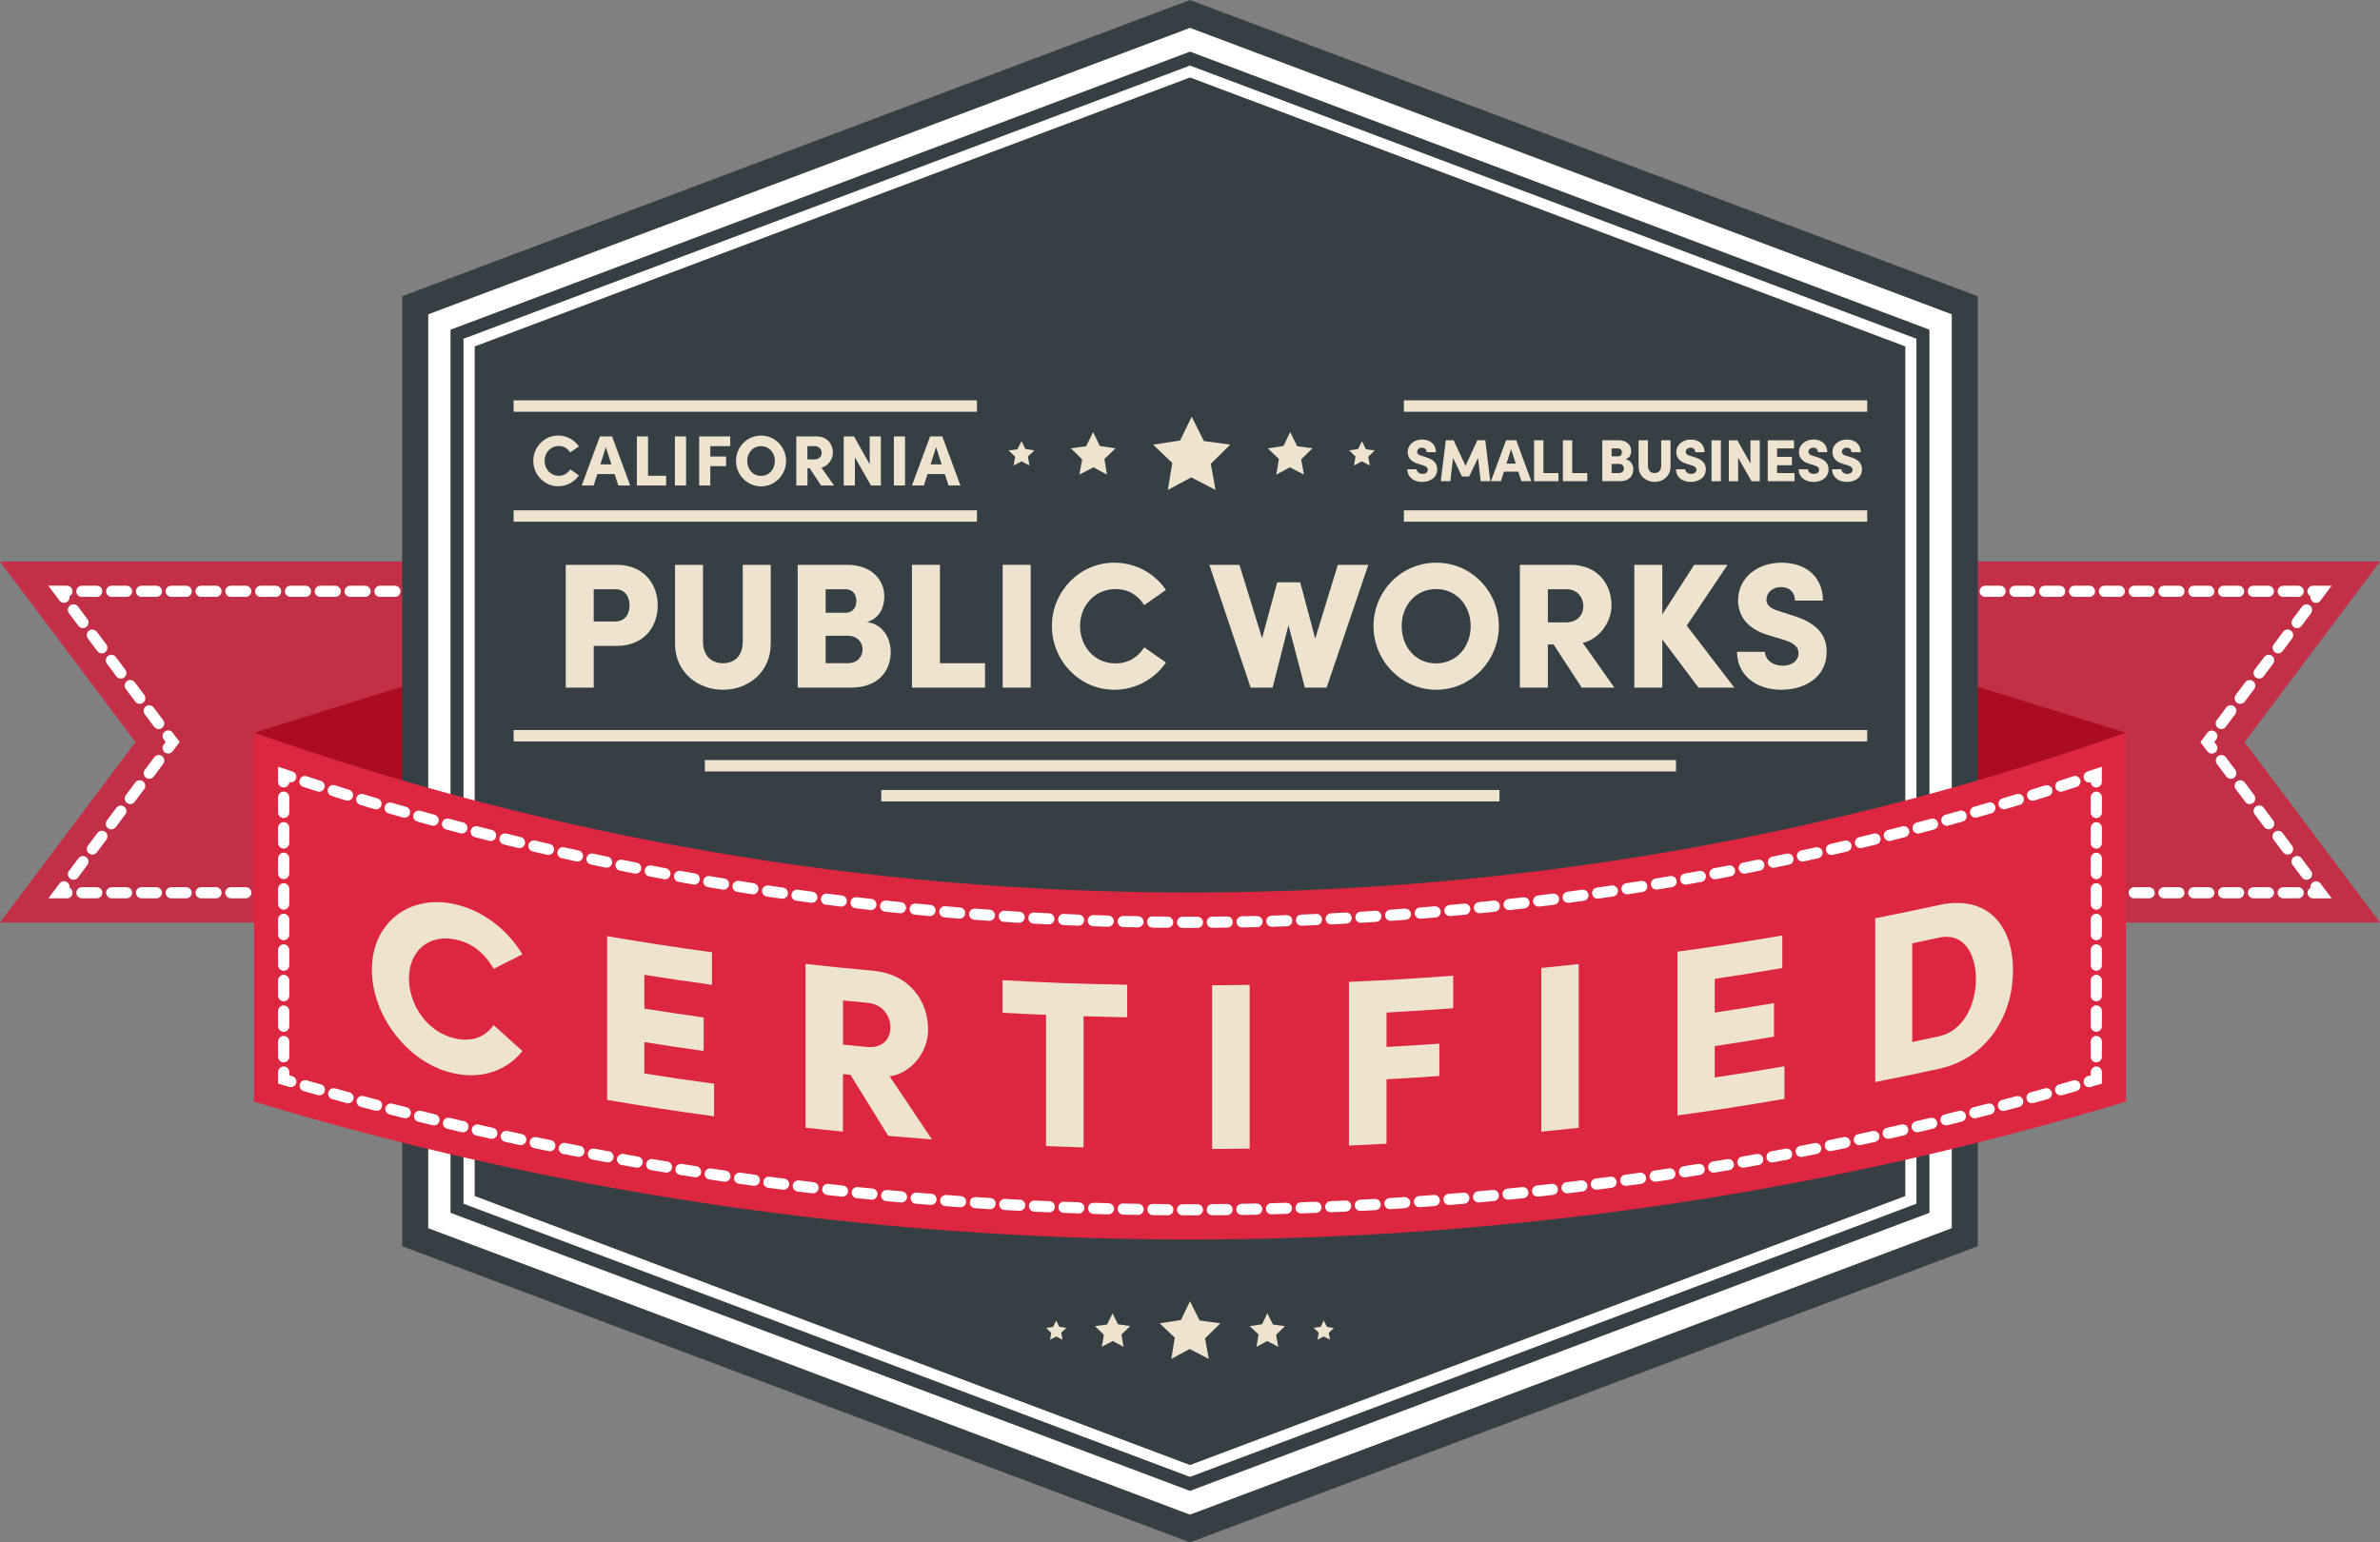 <?xml version="1.0" encoding="UTF-8"?>
<svg xmlns="http://www.w3.org/2000/svg" viewBox="0 0 400.5 259.59">
  <rect x="0" y="0" width="400.5" height="259.59" fill="#808080" stroke="none"/>
  <defs>
    <style>
      .uuid-4ae195dd-2433-4922-8d46-2341cbe2a520, .uuid-e780d0a4-f057-47cb-afa1-fe67a004dc6f {
        fill: #ede3ce;
      }

      .uuid-836393fe-9fc5-4556-a4b1-69250a4b2bb2 {
        fill: #363f43;
      }

      .uuid-836393fe-9fc5-4556-a4b1-69250a4b2bb2, .uuid-e780d0a4-f057-47cb-afa1-fe67a004dc6f, .uuid-b4f28132-d84b-4d94-a84f-e473079e3ac5, .uuid-e6317581-0980-4b2b-8eab-b142f4c4ec72, .uuid-bc2d26af-b9f4-4431-9756-5ffab15ab921 {
        fill-rule: evenodd;
      }

      .uuid-8d338ac3-96d8-44f3-8c25-ce64aa0549fb {
        fill: #fff;
      }

      .uuid-65e6cbf5-578f-4e7d-a862-0a643a362cbc {
        fill: none;
      }

      .uuid-b4f28132-d84b-4d94-a84f-e473079e3ac5 {
        fill: #ac0c22;
      }

      .uuid-e6317581-0980-4b2b-8eab-b142f4c4ec72 {
        fill: #dd2740;
      }

      .uuid-bc2d26af-b9f4-4431-9756-5ffab15ab921 {
        fill: #c22f47;
      }
    </style>
  </defs>
  <g id="uuid-afa31504-7bc8-4082-9efe-cf02e1a11967" data-name="Layer 7">
    <g>
      <path class="uuid-bc2d26af-b9f4-4431-9756-5ffab15ab921" d="M0,94.51h135.41v60.75H0l22.8-30.37L0,94.51h0ZM400.5,94.51h-135.4v60.75h135.4l-22.79-30.37,22.79-30.38Z"/>
      <path class="uuid-8d338ac3-96d8-44f3-8c25-ce64aa0549fb" d="M81.5,149.32h-2.51c-.52,0-.94.42-.94.93s.42.94.94.94h2.51c.52,0,.94-.42.94-.94s-.42-.93-.94-.93h0ZM76.48,98.58h-2.51c-.52,0-.94.43-.94.94s.42.94.94.94h2.51c.52,0,.94-.42.94-.94s-.42-.94-.94-.94h0ZM71.46,98.58h-2.51c-.52,0-.94.43-.94.94s.42.94.94.94h2.51c.52,0,.94-.42.94-.94s-.42-.94-.94-.94h0ZM76.48,149.32h-2.51c-.52,0-.94.42-.94.93s.42.94.94.94h2.51c.52,0,.94-.42.94-.94s-.42-.93-.94-.93h0ZM86.51,98.58h-2.51c-.52,0-.94.43-.94.94s.42.94.94.94h2.51c.52,0,.94-.42.94-.94s-.42-.94-.94-.94h0ZM81.5,98.58h-2.51c-.52,0-.94.43-.94.94s.42.94.94.94h2.51c.52,0,.94-.42.94-.94s-.42-.94-.94-.94h0ZM86.51,149.32h-2.51c-.52,0-.94.42-.94.93s.42.94.94.94h2.51c.52,0,.94-.42.94-.94s-.42-.93-.94-.93h0ZM66.45,149.32h-2.51c-.51,0-.93.42-.93.93s.42.94.93.94h2.51c.52,0,.94-.42.94-.94s-.42-.93-.94-.93h0ZM61.43,149.32h-2.51c-.52,0-.94.42-.94.93s.42.94.94.94h2.51c.52,0,.94-.42.94-.94s-.42-.93-.94-.93h0ZM56.41,98.58h-2.51c-.51,0-.94.43-.94.94s.43.94.94.94h2.51c.52,0,.94-.42.94-.94s-.42-.94-.94-.94h0ZM61.43,98.58h-2.51c-.52,0-.94.43-.94.94s.42.94.94.94h2.51c.52,0,.94-.42.94-.94s-.42-.94-.94-.94h0ZM71.46,149.32h-2.51c-.52,0-.93.42-.93.93s.42.94.93.94h2.51c.52,0,.94-.42.94-.94s-.42-.93-.94-.93h0ZM91.53,149.32h-2.51c-.52,0-.94.42-.94.93s.42.94.94.94h2.51c.52,0,.94-.42.94-.94s-.42-.93-.94-.93h0ZM66.45,98.58h-2.51c-.51,0-.93.43-.93.94s.42.94.93.94h2.51c.52,0,.94-.42.94-.94s-.42-.94-.94-.94h0ZM96.54,149.32h-2.51c-.52,0-.94.42-.94.93s.42.94.94.94h2.51c.52,0,.94-.42.94-.94s-.42-.93-.94-.93h0ZM116.61,98.58h-2.51c-.52,0-.94.43-.94.94s.42.94.94.94h2.51c.52,0,.94-.42.94-.94s-.42-.94-.94-.94h0ZM130.4,148.07h0c-.52,0-.94.42-.94.94v.31h-.31c-.51,0-.94.42-.94.93s.42.94.94.94h2.19v-2.19c0-.52-.42-.94-.94-.94h0ZM116.61,149.32h-2.51c-.52,0-.94.42-.94.93s.42.94.94.94h2.51c.52,0,.94-.42.94-.94s-.42-.93-.94-.93h0ZM126.64,98.58h-2.51c-.52,0-.94.43-.94.94s.42.94.94.94h2.51c.52,0,.94-.42.94-.94s-.42-.94-.94-.94h0ZM111.59,149.32h-2.51c-.52,0-.94.42-.94.93s.43.94.94.94h2.51c.52,0,.94-.42.94-.94s-.42-.93-.94-.93h0ZM121.62,98.58h-2.51c-.51,0-.94.43-.94.94s.43.94.94.94h2.51c.52,0,.94-.42.94-.94s-.42-.94-.94-.94h0ZM91.53,98.58h-2.51c-.52,0-.94.43-.94.94s.42.94.94.94h2.51c.52,0,.94-.42.94-.94s-.42-.94-.94-.94h0ZM126.64,149.32h-2.51c-.52,0-.94.42-.94.93s.42.94.94.94h2.51c.52,0,.94-.42.94-.94s-.42-.93-.94-.93h0ZM96.54,98.58h-2.51c-.52,0-.94.43-.94.94s.42.94.94.94h2.51c.52,0,.94-.42.94-.94s-.42-.94-.94-.94h0ZM101.56,149.32h-2.5c-.52,0-.94.42-.94.93s.42.94.94.94h2.5c.52,0,.94-.42.94-.94s-.42-.93-.94-.93h0ZM56.41,149.32h-2.51c-.51,0-.94.42-.94.93s.43.94.94.94h2.51c.52,0,.94-.42.94-.94s-.42-.93-.94-.93h0ZM101.56,98.58h-2.5c-.52,0-.94.43-.94.94s.42.94.94.94h2.5c.52,0,.94-.42.94-.94s-.42-.94-.94-.94h0ZM106.58,149.32h-2.51c-.52,0-.94.42-.94.93s.42.94.94.94h2.51c.52,0,.94-.42.94-.94s-.42-.93-.94-.93h0ZM106.58,98.58h-2.51c-.52,0-.94.43-.94.94s.42.94.94.94h2.51c.52,0,.94-.42.94-.94s-.42-.94-.94-.94h0ZM121.62,149.32h-2.51c-.52,0-.94.42-.94.93s.42.94.94.94h2.51c.52,0,.94-.42.94-.94s-.42-.93-.94-.93h0ZM13.77,100.46h2.51c.52,0,.93-.42.93-.94s-.42-.94-.93-.94h-2.51c-.51,0-.93.43-.93.94s.42.94.93.94h0ZM21.08,112.7h0l-1.59-2.12c-.31-.42-.9-.5-1.31-.19-.42.31-.5.9-.19,1.31l1.59,2.13c.18.25.46.38.75.38.2,0,.4-.06.57-.19.41-.31.5-.9.18-1.32h0ZM16.29,149.32h-2.51c-.51,0-.93.42-.93.93s.42.94.93.94h2.51c.52,0,.93-.42.93-.94s-.42-.93-.93-.93h0ZM11.61,103.21h0l1.59,2.12c.19.25.47.38.76.38.19,0,.39-.06.56-.19.41-.31.5-.9.19-1.32l-1.59-2.12c-.31-.41-.9-.5-1.32-.19-.42.31-.5.9-.19,1.32h0ZM10.77,101.46h0c.2,0,.39-.06.56-.19.29-.22.42-.58.36-.92.31-.15.51-.47.51-.84,0-.51-.42-.94-.94-.94h-3.13l1.88,2.51c.18.24.46.38.75.38h0ZM14.71,145.57h0c.31-.41.22-1-.19-1.31-.41-.31-1-.23-1.32.19l-1.59,2.12c-.31.41-.23,1,.19,1.31.17.13.36.19.56.19.28,0,.57-.13.76-.38l1.59-2.12h0ZM11.69,149.42h0c.06-.34-.07-.7-.36-.92-.41-.31-1-.23-1.31.19l-1.88,2.5h3.13c.52,0,.94-.42.94-.94,0-.36-.21-.68-.51-.83h0ZM18.79,100.46h2.51c.52,0,.93-.42.93-.94s-.42-.94-.93-.94h-2.51c-.52,0-.93.43-.93.94s.42.94.93.94h0ZM21.36,114.64h0c-.41.31-.5.9-.19,1.32l1.6,2.13c.19.24.46.37.75.37.2,0,.39-.06.56-.19.42-.31.5-.89.19-1.32l-1.59-2.12c-.31-.42-.9-.5-1.32-.19h0ZM23.81,100.46h2.51c.52,0,.94-.42.94-.94s-.42-.94-.94-.94h-2.51c-.52,0-.94.43-.94.94s.42.94.94.94h0ZM24.55,118.89h0c-.42.31-.5.9-.19,1.32l1.59,2.12c.19.24.47.38.75.38.19,0,.39-.06.56-.19.41-.31.5-.9.19-1.32l-1.59-2.12c-.31-.41-.89-.5-1.31-.19h0ZM14.99,143.64h0c.17.12.37.19.56.19.29,0,.57-.13.75-.38l1.6-2.12c.31-.42.22-1-.19-1.32-.42-.31-1-.22-1.32.19l-1.59,2.12c-.31.41-.23,1,.19,1.32h0ZM18.74,139.58h0c.28,0,.57-.13.75-.38l1.59-2.12c.32-.41.23-1-.18-1.32-.41-.31-1-.22-1.32.19l-1.59,2.13c-.31.42-.23,1,.19,1.32.17.12.37.19.56.19h0ZM16.39,109.58h0c.18.25.46.38.75.38.2,0,.39-.06.56-.19.41-.31.5-.9.19-1.31l-1.6-2.13c-.31-.41-.9-.5-1.32-.19-.41.31-.5.9-.19,1.31l1.59,2.13h0ZM24.08,131.51h0c-.41-.31-1-.23-1.31.19l-1.6,2.12c-.31.42-.22,1,.19,1.32.17.12.37.19.56.19.28,0,.57-.13.75-.38l1.59-2.13c.31-.41.23-1-.19-1.31h0ZM36.35,149.32h-2.51c-.52,0-.94.42-.94.93s.42.94.94.94h2.51c.52,0,.94-.42.94-.94s-.42-.93-.94-.93h0ZM36.35,98.58h-2.51c-.52,0-.94.43-.94.94s.42.94.94.94h2.51c.52,0,.94-.42.94-.94s-.42-.94-.94-.94h0ZM41.36,98.58h-2.51c-.52,0-.94.43-.94.94s.42.94.94.94h2.51c.52,0,.94-.42.94-.94s-.42-.94-.94-.94h0ZM41.36,149.32h-2.51c-.52,0-.94.42-.94.93s.42.94.94.94h2.51c.52,0,.94-.42.94-.94s-.42-.93-.94-.93h0ZM46.38,149.32h-2.51c-.52,0-.94.42-.94.93s.42.94.94.94h2.51c.52,0,.94-.42.94-.94s-.42-.93-.94-.93h0ZM51.4,149.32h-2.51c-.52,0-.94.42-.94.93s.42.94.94.94h2.51c.52,0,.94-.42.94-.94s-.42-.93-.94-.93h0ZM46.38,98.58h-2.51c-.52,0-.94.43-.94.94s.42.94.94.94h2.51c.52,0,.94-.42.94-.94s-.42-.94-.94-.94h0ZM25.96,127.45h0l-1.59,2.12c-.31.41-.23,1,.19,1.32.17.12.37.19.56.19.28,0,.57-.13.75-.38l1.59-2.13c.31-.41.22-1-.19-1.31-.41-.31-1-.23-1.32.19h0ZM26.32,149.32h-2.51c-.52,0-.94.42-.94.93s.42.94.94.94h2.51c.52,0,.94-.42.94-.94s-.42-.93-.94-.93h0ZM31.33,98.58h-2.51c-.52,0-.94.43-.94.94s.42.94.94.94h2.51c.52,0,.94-.42.94-.94s-.42-.94-.94-.94h0ZM51.4,98.58h-2.51c-.52,0-.94.43-.94.94s.42.94.94.94h2.51c.52,0,.94-.42.94-.94s-.42-.94-.94-.94h0ZM21.3,149.32h-2.51c-.52,0-.93.42-.93.93s.42.94.93.94h2.51c.52,0,.93-.42.93-.94s-.42-.93-.93-.93h0ZM29.05,126.45h0l1.18-1.57-1.18-1.57c-.31-.41-.9-.5-1.32-.18-.41.32-.5.9-.18,1.31l.33.44-.33.44c-.32.41-.23,1,.18,1.31.17.13.37.19.56.19.29,0,.57-.13.75-.37h0ZM31.33,149.32h-2.51c-.52,0-.94.42-.94.93s.42.94.94.94h2.51c.52,0,.94-.42.94-.94s-.42-.93-.94-.93h0ZM111.59,98.58h-2.51c-.52,0-.94.43-.94.94s.43.94.94.94h2.51c.52,0,.94-.42.94-.94s-.42-.94-.94-.94h0ZM130.4,102.37h0c-.52,0-.94.42-.94.94v2.54c0,.52.42.94.94.94s.94-.42.94-.94v-2.54c0-.52-.42-.94-.94-.94h0ZM130.4,107.45h0c-.52,0-.94.42-.94.94v2.53c0,.52.42.94.94.94s.94-.42.94-.94v-2.53c0-.52-.42-.94-.94-.94h0ZM130.4,142.99h0c-.52,0-.94.42-.94.94v2.54c0,.52.42.94.94.94s.94-.42.94-.94v-2.54c0-.52-.42-.94-.94-.94h0ZM128.21,99.52h0c0,.52.42.94.94.94h.31v.32c0,.52.42.94.94.94s.94-.42.94-.94v-2.19h-2.19c-.51,0-.94.43-.94.94h0ZM130.4,112.53h0c-.52,0-.94.42-.94.94v2.54c0,.52.42.94.94.94s.94-.43.94-.94v-2.54c0-.52-.42-.94-.94-.94h0ZM130.4,137.91h0c-.52,0-.94.42-.94.94v2.54c0,.51.42.94.94.94s.94-.42.94-.94v-2.54c0-.52-.42-.94-.94-.94h0ZM130.4,132.84h0c-.52,0-.94.42-.94.94v2.53c0,.52.42.94.94.94s.94-.42.94-.94v-2.53c0-.52-.42-.94-.94-.94h0ZM130.4,117.61h0c-.52,0-.94.42-.94.94v2.54c0,.52.42.94.94.94s.94-.42.94-.94v-2.54c0-.52-.42-.94-.94-.94h0ZM130.4,127.76h0c-.52,0-.94.42-.94.94v2.54c0,.52.42.94.94.94s.94-.42.94-.94v-2.54c0-.52-.42-.94-.94-.94h0ZM130.4,122.68h0c-.52,0-.94.42-.94.93v2.54c0,.51.42.93.94.93s.94-.42.94-.93v-2.54c0-.52-.42-.93-.94-.93h0ZM386.73,149.32h-2.51c-.52,0-.94.42-.94.93s.42.94.94.94h2.51c.52,0,.94-.42.94-.94s-.43-.93-.94-.93h0ZM388.89,146.57h0l-1.59-2.12c-.31-.42-.9-.5-1.32-.19-.41.31-.5.9-.19,1.31l1.59,2.12c.18.25.46.38.75.38.2,0,.4-.06.57-.19.41-.31.5-.9.19-1.31h0ZM356.63,98.58h-2.5c-.52,0-.94.43-.94.94s.42.94.94.94h2.5c.52,0,.94-.42.94-.94s-.42-.94-.94-.94h0ZM381.72,149.32h-2.51c-.52,0-.94.42-.94.93s.42.94.94.94h2.51c.51,0,.94-.42.94-.94s-.42-.93-.94-.93h0ZM270.1,137.25h0c.52,0,.94-.42.94-.94v-2.53c0-.52-.42-.94-.94-.94s-.94.42-.94.94v2.53c0,.52.42.94.94.94h0ZM270.1,142.33h0c.52,0,.94-.42.94-.94v-2.54c0-.52-.42-.94-.94-.94s-.94.42-.94.94v2.54c0,.52.42.94.94.94h0ZM270.1,147.41h0c.52,0,.94-.42.94-.94v-2.54c0-.52-.42-.94-.94-.94s-.94.42-.94.94v2.54c0,.52.42.94.94.94h0ZM389.17,148.51h0c-.29.22-.42.58-.36.92-.31.15-.51.47-.51.83,0,.52.42.94.94.94h3.13l-1.88-2.5c-.31-.41-.9-.5-1.32-.19h0ZM372.95,125.33h0l-.33-.44.33-.44c.31-.42.23-1-.19-1.31-.41-.31-1-.22-1.31.18l-1.18,1.57,1.18,1.57c.18.25.46.37.75.37.2,0,.39-.06.56-.19.42-.31.5-.9.19-1.31h0ZM366.66,149.32h-2.51c-.51,0-.94.42-.94.93s.42.94.94.94h2.51c.52,0,.94-.42.94-.94s-.42-.93-.94-.93h0ZM361.65,98.58h-2.51c-.52,0-.93.43-.93.94s.42.94.93.94h2.51c.52,0,.94-.42.94-.94s-.42-.94-.94-.94h0ZM361.65,149.32h-2.51c-.52,0-.93.42-.93.93s.42.94.93.94h2.51c.52,0,.94-.42.94-.94s-.42-.93-.94-.93h0ZM366.66,98.58h-2.51c-.51,0-.94.43-.94.94s.42.94.94.94h2.51c.52,0,.94-.42.94-.94s-.42-.94-.94-.94h0ZM270.1,132.17h0c.52,0,.94-.42.94-.94v-2.54c0-.52-.42-.94-.94-.94s-.94.42-.94.94v2.54c0,.52.42.94.94.94h0ZM371.68,149.32h-2.51c-.52,0-.93.42-.93.93s.42.94.93.94h2.51c.52,0,.94-.42.94-.94s-.42-.93-.94-.93h0ZM375.39,131.08h0c.2,0,.4-.06.57-.19.41-.31.5-.9.19-1.32l-1.59-2.12c-.31-.41-.9-.5-1.31-.19-.42.31-.5.9-.19,1.31l1.59,2.13c.18.24.47.38.75.38h0ZM379.14,135.14h0c.42-.31.5-.9.19-1.32l-1.59-2.12c-.31-.42-.9-.5-1.32-.19-.42.31-.5.9-.19,1.31l1.6,2.13c.18.25.46.38.75.38.19,0,.39-.06.56-.19h0ZM379.2,100.46h2.51c.51,0,.94-.42.94-.94s-.42-.94-.94-.94h-2.51c-.51,0-.94.43-.94.94s.42.94.94.94h0ZM384.2,143.45h0c.19.25.46.38.75.38.2,0,.39-.06.56-.19.41-.31.5-.9.19-1.32l-1.59-2.12c-.31-.41-.9-.5-1.32-.19-.41.31-.5.9-.19,1.32l1.59,2.12h0ZM384.22,100.46h2.51c.52,0,.94-.42.94-.94s-.43-.94-.94-.94h-2.51c-.52,0-.94.43-.94.94s.42.94.94.94h0ZM380.92,113.83h0l1.59-2.13c.31-.41.23-1-.18-1.31-.42-.31-1-.23-1.32.19l-1.6,2.12c-.31.41-.23,1.01.19,1.32.17.12.37.19.56.19.29,0,.57-.13.75-.38h0ZM385.52,106.14h0c-.41-.32-1.01-.23-1.32.19l-1.59,2.13c-.31.41-.22,1,.19,1.31.17.13.37.19.57.19.28,0,.56-.13.75-.38l1.59-2.13c.31-.41.23-1-.19-1.31h0ZM379.42,137.07h0l1.6,2.12c.18.25.47.38.75.38.2,0,.39-.06.56-.19.41-.31.5-.9.18-1.32l-1.59-2.13c-.31-.41-.9-.5-1.31-.19-.42.31-.5.9-.19,1.32h0ZM388.81,100.36h0c-.06.34.07.7.36.92.17.13.37.19.56.19.29,0,.57-.13.75-.38l1.88-2.51h-3.13c-.52,0-.94.43-.94.94,0,.37.21.68.51.84h0ZM385.8,104.21h0c-.31.41-.22,1,.19,1.32.17.13.37.19.56.19.29,0,.57-.13.75-.38l1.59-2.12c.31-.42.23-1-.19-1.32-.42-.31-1-.22-1.32.19l-1.59,2.12h0ZM270.1,116.95h0c.52,0,.94-.43.94-.94v-2.54c0-.52-.42-.94-.94-.94s-.94.42-.94.94v2.54c0,.52.42.94.94.94h0ZM376.42,118.27h0c.17.13.37.19.56.19.28,0,.57-.13.76-.37l1.59-2.13c.31-.41.23-1-.19-1.32-.41-.31-1-.22-1.31.19l-1.6,2.12c-.31.42-.23,1.01.19,1.32h0ZM270.1,106.79h0c.52,0,.94-.42.94-.94v-2.54c0-.52-.42-.94-.94-.94s-.94.42-.94.94v2.54c0,.52.42.94.94.94h0ZM270.1,127.1h0c.52,0,.94-.42.94-.94v-2.54c0-.52-.42-.94-.94-.94s-.94.42-.94.94v2.54c0,.52.42.94.94.94h0ZM270.1,122.02h0c.52,0,.94-.42.94-.94v-2.54c0-.52-.42-.94-.94-.94s-.94.42-.94.94v2.54c0,.52.42.94.94.94h0ZM270.1,111.86h0c.52,0,.94-.42.94-.94v-2.53c0-.52-.42-.94-.94-.94s-.94.42-.94.94v2.53c0,.52.42.94.94.94h0ZM374.19,100.46h2.51c.52,0,.94-.42.94-.94s-.42-.94-.94-.94h-2.51c-.52,0-.94.43-.94.94s.42.94.94.94h0ZM369.17,100.46h2.51c.52,0,.94-.42.94-.94s-.42-.94-.94-.94h-2.51c-.52,0-.93.43-.93.94s.42.94.93.94h0ZM373.8,122.7h0c.28,0,.57-.13.75-.38l1.59-2.12c.31-.42.23-1.01-.19-1.32-.41-.31-1-.23-1.32.19l-1.59,2.12c-.31.42-.23,1,.19,1.32.17.13.37.19.56.19h0ZM376.7,149.32h-2.51c-.52,0-.94.42-.94.93s.42.94.94.94h2.51c.52,0,.94-.42.94-.94s-.42-.93-.94-.93h0ZM311.48,149.32h-2.51c-.52,0-.94.42-.94.93s.42.94.94.94h2.51c.52,0,.94-.42.94-.94s-.42-.93-.94-.93h0ZM296.43,98.58h-2.51c-.52,0-.94.43-.94.94s.42.94.94.94h2.51c.52,0,.94-.42.94-.94s-.42-.94-.94-.94h0ZM291.42,98.58h-2.51c-.52,0-.94.43-.94.94s.42.94.94.94h2.51c.52,0,.94-.42.94-.94s-.42-.94-.94-.94h0ZM301.45,149.32h-2.51c-.52,0-.94.42-.94.93s.42.94.94.94h2.51c.52,0,.94-.42.94-.94s-.42-.93-.94-.93h0ZM301.45,98.58h-2.51c-.52,0-.94.43-.94.94s.42.94.94.94h2.51c.52,0,.94-.42.94-.94s-.42-.94-.94-.94h0ZM291.42,149.32h-2.51c-.52,0-.94.42-.94.93s.42.94.94.94h2.51c.52,0,.94-.42.94-.94s-.42-.93-.94-.93h0ZM306.47,98.58h-2.51c-.52,0-.94.43-.94.94s.42.94.94.94h2.51c.52,0,.94-.42.94-.94s-.42-.94-.94-.94h0ZM306.46,149.32h-2.51c-.51,0-.94.42-.94.93s.42.94.94.94h2.51c.52,0,.94-.42.94-.94s-.42-.93-.94-.93h0ZM296.43,149.32h-2.51c-.52,0-.94.42-.94.93s.42.94.94.94h2.51c.52,0,.94-.42.94-.94s-.42-.93-.94-.93h0ZM276.37,98.58h-2.51c-.52,0-.94.43-.94.94s.42.94.94.94h2.51c.52,0,.94-.42.94-.94s-.42-.94-.94-.94h0ZM271.36,98.58h-2.19v2.19c0,.52.42.94.94.94s.94-.42.94-.94v-.32h.31c.52,0,.94-.42.94-.94s-.42-.94-.94-.94h0ZM276.37,149.32h-2.51c-.52,0-.94.42-.94.93s.42.94.94.94h2.51c.52,0,.94-.42.94-.94s-.42-.93-.94-.93h0ZM286.4,98.58h-2.51c-.52,0-.94.43-.94.94s.42.94.94.94h2.51c.52,0,.94-.42.94-.94s-.42-.94-.94-.94h0ZM271.36,149.32h-.31v-.31c0-.52-.42-.94-.94-.94s-.94.42-.94.94v2.19h2.19c.52,0,.94-.42.94-.94s-.42-.93-.94-.93h0ZM286.4,149.32h-2.51c-.52,0-.94.42-.94.93s.42.94.94.94h2.51c.52,0,.94-.42.94-.94s-.42-.93-.94-.93h0ZM281.39,98.58h-2.51c-.52,0-.94.43-.94.94s.42.94.94.94h2.51c.52,0,.94-.42.94-.94s-.42-.94-.94-.94h0ZM281.38,149.32h-2.51c-.52,0-.94.42-.94.93s.42.94.94.94h2.51c.52,0,.94-.42.94-.94s-.42-.93-.94-.93h0ZM336.57,149.32h-2.51c-.52,0-.94.42-.94.93s.42.94.94.94h2.51c.52,0,.94-.42.94-.94s-.42-.93-.94-.93h0ZM346.6,149.32h-2.51c-.52,0-.94.42-.94.93s.42.94.94.94h2.51c.52,0,.94-.42.94-.94s-.42-.93-.94-.93h0ZM341.58,98.58h-2.51c-.52,0-.94.43-.94.94s.42.94.94.94h2.51c.52,0,.94-.42.94-.94s-.42-.94-.94-.94h0ZM341.58,149.32h-2.51c-.52,0-.94.42-.94.93s.42.94.94.94h2.51c.52,0,.94-.42.94-.94s-.42-.93-.94-.93h0ZM356.63,149.32h-2.51c-.52,0-.94.42-.94.93s.42.94.94.94h2.51c.52,0,.94-.42.94-.94s-.42-.93-.94-.93h0ZM336.57,98.58h-2.51c-.52,0-.94.43-.94.94s.42.94.94.94h2.51c.52,0,.94-.42.94-.94s-.42-.94-.94-.94h0ZM351.61,98.58h-2.51c-.52,0-.94.43-.94.94s.42.94.94.94h2.51c.52,0,.94-.42.94-.94s-.42-.94-.94-.94h0ZM351.61,149.32h-2.51c-.52,0-.94.42-.94.93s.42.94.94.94h2.51c.52,0,.94-.42.94-.94s-.42-.93-.94-.93h0ZM346.6,98.58h-2.51c-.52,0-.94.43-.94.94s.42.94.94.94h2.51c.52,0,.94-.42.94-.94s-.42-.94-.94-.94h0ZM321.52,149.32h-2.51c-.52,0-.93.42-.93.93s.41.94.93.94h2.51c.52,0,.94-.42.94-.94s-.42-.93-.94-.93h0ZM321.52,98.58h-2.51c-.52,0-.93.43-.93.94s.41.94.93.94h2.51c.52,0,.94-.42.94-.94s-.42-.94-.94-.94h0ZM311.48,98.58h-2.51c-.52,0-.94.43-.94.94s.42.94.94.94h2.51c.52,0,.94-.42.94-.94s-.42-.94-.94-.94h0ZM316.5,98.58h-2.51c-.52,0-.93.43-.93.94s.42.94.93.94h2.51c.51,0,.93-.42.93-.94s-.42-.94-.93-.94h0ZM316.5,149.32h-2.51c-.52,0-.93.42-.93.93s.42.94.93.94h2.51c.51,0,.93-.42.93-.94s-.42-.93-.93-.93h0ZM331.55,98.58h-2.51c-.52,0-.94.43-.94.94s.42.94.94.94h2.51c.51,0,.94-.42.94-.94s-.42-.94-.94-.94h0ZM326.53,149.32h-2.51c-.52,0-.94.42-.94.93s.42.94.94.94h2.51c.52,0,.94-.42.94-.94s-.42-.93-.94-.93h0ZM331.55,149.32h-2.51c-.52,0-.94.42-.94.93s.42.94.94.94h2.51c.51,0,.93-.42.93-.94s-.42-.93-.93-.93h0ZM326.53,98.58h-2.51c-.52,0-.94.43-.94.94s.42.94.94.94h2.51c.52,0,.94-.42.94-.94s-.42-.94-.94-.94Z"/>
      <path class="uuid-b4f28132-d84b-4d94-a84f-e473079e3ac5" d="M357.76,123.33l-92.66-28.82,17.28,48.59c25.91-4.55,51.1-11.2,75.39-19.77h0ZM42.74,123.33h0l92.67-28.82-17.28,48.59c-25.91-4.55-51.11-11.2-75.39-19.77Z"/>
      <polygon class="uuid-836393fe-9fc5-4556-a4b1-69250a4b2bb2" points="200.25 0 67.68 49.86 67.68 135.09 67.68 209.74 200.25 259.59 332.82 209.74 332.82 135.09 332.82 49.86 200.25 0"/>
      <path class="uuid-8d338ac3-96d8-44f3-8c25-ce64aa0549fb" d="M200.25,8.69l-124.44,46.8v148.63l124.44,46.8,124.43-46.8V55.48L200.25,8.69h0ZM73.28,52.44L199.59,4.94l.66-.25.66.25,126.31,47.5,1.22.46v153.81l-1.22.46-126.31,47.5-.66.24-.66-.24-126.31-47.5-1.22-.46v-1.29s0-151.22,0-151.22v-1.29s1.22-.46,1.22-.46Z"/>
      <path class="uuid-8d338ac3-96d8-44f3-8c25-ce64aa0549fb" d="M200.25,13.04l-120.37,45.27v142.99l120.37,45.27,120.37-45.27V58.3L200.25,13.04h0ZM78.62,56.78L199.92,11.16l.33-.12.33.12,121.3,45.62.61.23v145.58l-.61.23-121.3,45.62-.33.12-.33-.12-121.31-45.62-.61-.23V57.01l.61-.23Z"/>
      <path class="uuid-e6317581-0980-4b2b-8eab-b142f4c4ec72" d="M200.25,208.61c-54.78,0-107.66-8.12-157.51-23.21v-62.08c49.28,17.39,102.28,26.89,157.51,26.89s108.23-9.5,157.51-26.89v62.08c-49.86,15.09-102.73,23.21-157.51,23.21Z"/>
      <path class="uuid-8d338ac3-96d8-44f3-8c25-ce64aa0549fb" d="M352.76,179.49c-.51,0-.93.42-.93.94v.55l-.53.15c-.5.15-.78.67-.64,1.17.12.41.5.67.9.67.09,0,.17,0,.27-.04l1.87-.55v-1.95c0-.52-.42-.94-.94-.94h0ZM352.76,153.8h0c-.51,0-.93.42-.93.94v2.57c0,.52.42.94.93.94s.94-.42.94-.94v-2.57c0-.52-.42-.94-.94-.94h0ZM352.76,169.21h0c-.51,0-.93.42-.93.94v2.56c0,.52.42.94.93.94s.94-.42.94-.94v-2.56c0-.52-.42-.94-.94-.94h0ZM352.76,164.07h0c-.51,0-.93.42-.93.93v2.58c0,.51.42.94.93.94s.94-.42.94-.94v-2.58c0-.51-.42-.93-.94-.93h0ZM352.76,174.35h0c-.51,0-.93.42-.93.94v2.57c0,.51.42.94.93.94s.94-.42.94-.94v-2.57c0-.52-.42-.94-.94-.94h0ZM352.76,158.93h0c-.51,0-.93.42-.93.94v2.57c0,.52.42.94.93.94s.94-.42.94-.94v-2.57c0-.52-.42-.94-.94-.94h0ZM352.76,143.52h0c-.51,0-.93.42-.93.94v2.57c0,.52.42.94.93.94s.94-.42.94-.94v-2.57c0-.52-.42-.94-.94-.94h0ZM352.76,138.38h0c-.51,0-.93.42-.93.94v2.57c0,.52.42.94.93.94s.94-.42.94-.94v-2.57c0-.52-.42-.94-.94-.94h0ZM352.76,133.24h0c-.51,0-.93.42-.93.94v2.57c0,.52.42.94.93.94s.94-.42.94-.94v-2.57c0-.52-.42-.94-.94-.94h0ZM352.76,148.65h0c-.51,0-.93.42-.93.94v2.57c0,.51.42.94.93.94s.94-.42.94-.94v-2.57c0-.52-.42-.94-.94-.94h0ZM351.27,129.86h0c-.5.16-.76.7-.6,1.19.16.48.66.74,1.15.61.03.49.43.88.93.88s.94-.42.94-.94v-2.56l-2.42.81h0ZM148.93,153.44h0l2.49.26s.06,0,.1,0c.48,0,.89-.36.94-.84.05-.51-.32-.98-.84-1.03l-2.49-.26c-.51-.05-.98.32-1.03.84-.05.51.32.98.84,1.03h0ZM131.51,151.25h0s.09.01.14.01c.46,0,.86-.34.93-.81.07-.51-.28-.99-.79-1.06l-2.47-.36c-.52-.06-.99.27-1.07.79-.08.51.28.99.79,1.07l2.48.36h0ZM231.45,153.28h0l-2.49.16c-.52.03-.91.47-.88.99.03.5.44.88.93.88.02,0,.04,0,.06,0l2.5-.16c.52-.03.91-.48.88-1-.03-.52-.5-.91-1-.88h0ZM79.9,140.89h0l2.43.62c.07.02.15.03.23.03.42,0,.8-.28.91-.71.13-.5-.18-1.01-.68-1.14l-2.42-.62c-.5-.12-1.01.17-1.14.68-.13.5.17,1.01.67,1.14h0ZM236.44,152.92h0l-2.49.18c-.52.04-.91.49-.87,1.01.03.49.44.87.93.87.02,0,.04,0,.06,0l2.5-.18c.51-.04.9-.49.86-1-.04-.52-.49-.88-1-.87h0ZM121.59,149.72h0c.05,0,.1.01.16.01.45,0,.85-.33.93-.79.08-.51-.27-.99-.77-1.08l-2.47-.41c-.5-.08-.99.25-1.08.76-.09.51.26,1,.77,1.09l2.47.42h0ZM221.48,153.82h0l-2.5.11c-.52.02-.92.46-.9.97.02.51.44.9.93.9.01,0,.03,0,.04,0l2.51-.1c.52-.03.92-.46.9-.98-.03-.52-.45-.95-.98-.89h0ZM226.47,153.58h0l-2.5.13c-.52.03-.92.47-.89.98.02.51.44.89.94.89h.05l2.51-.13c.51-.03.91-.47.88-.99-.03-.52-.48-.92-.98-.89h0ZM84.76,142.12h0l2.44.59c.07.02.15.03.22.03.43,0,.81-.29.91-.72.12-.5-.19-1.01-.69-1.13l-2.43-.6c-.5-.12-1.01.18-1.14.69-.12.5.19,1.01.69,1.14h0ZM216.49,154.02h0l-2.5.08c-.52.02-.92.45-.91.96.02.51.44.92.94.92h.03l2.5-.08c.52-.02.93-.45.91-.97s-.42-.93-.97-.91h0ZM256.33,151.01h0l-2.48.29c-.51.06-.88.52-.83,1.04.05.48.46.83.93.83.04,0,.07,0,.11,0l2.49-.29c.51-.06.88-.53.82-1.04-.06-.52-.51-.87-1.04-.82h0ZM251.36,151.57h0l-2.49.26c-.51.05-.89.51-.84,1.03.05.48.46.84.94.84.03,0,.06,0,.09,0l2.5-.26c.52-.06.88-.52.83-1.03-.06-.52-.51-.9-1.04-.84h0ZM70.22,138.27h0l2.41.67c.09.02.17.04.25.04.42,0,.79-.27.91-.69.14-.5-.16-1.02-.66-1.16l-2.41-.67c-.5-.14-1.02.15-1.15.65-.14.5.15,1.02.65,1.16h0ZM241.42,152.53h0l-2.49.21c-.52.04-.9.49-.86,1.01.04.49.45.87.93.87.02,0,.05,0,.08,0l2.5-.21c.52-.04.9-.5.85-1.01-.04-.52-.49-.89-1.01-.86h0ZM126.55,150.51h0s.09.01.14.01c.45,0,.86-.33.93-.8.08-.51-.28-.99-.79-1.07l-2.47-.39c-.51-.08-.99.26-1.08.77-.08.51.27.99.78,1.08l2.48.39h0ZM75.06,139.6h0l2.42.65c.08.03.16.03.24.03.42,0,.8-.28.91-.7.13-.5-.16-1.02-.66-1.15l-2.42-.64c-.5-.14-1.01.16-1.15.66-.13.5.16,1.02.66,1.15h0ZM246.39,152.08h0l-2.49.23c-.51.05-.9.5-.85,1.02.05.49.46.85.93.85.03,0,.06,0,.09,0l2.5-.23c.52-.05.89-.51.85-1.03-.05-.52-.51-.91-1.03-.84h0ZM146.44,153.16h0s.07,0,.11,0c.47,0,.88-.35.93-.83.05-.51-.31-.98-.83-1.04l-2.48-.29c-.52-.05-.99.31-1.04.82-.06.51.3.98.82,1.04l2.49.29h0ZM163.92,154.8h0l2.5.18s.05,0,.07,0c.49,0,.9-.38.94-.87.04-.52-.36-.97-.87-1.01l-2.49-.18c-.49,0-.97.35-1,.87-.04.51.35.96.87,1h0ZM183.95,155.89h0l2.51.08h.02c.51,0,.92-.41.94-.92.02-.52-.4-.95-.91-.96l-2.5-.08c-.49-.02-.96.39-.97.91-.02.51.38.95.9.97h0ZM188.97,156.03h0l2.51.05h.02c.51,0,.93-.41.94-.92,0-.52-.4-.95-.92-.96l-2.49-.05c-.49.02-.95.4-.96.91-.01.52.4.95.91.96h0ZM111.72,147.98h0c.06.01.11.01.17.01.44,0,.84-.32.92-.77.1-.51-.24-1-.75-1.09l-2.46-.47c-.51-.11-1,.24-1.1.74-.1.51.23,1,.75,1.1l2.46.47h0ZM104.33,146.53h0l2.46.49c.06.01.12.02.18.02.44,0,.83-.31.92-.75.1-.51-.23-1.01-.74-1.1l-2.45-.49c-.5-.09-1,.22-1.11.73-.11.51.22,1.01.73,1.11h0ZM178.94,155.7h0l2.51.1s.02,0,.04,0c.5,0,.92-.4.94-.9.02-.51-.38-.95-.9-.97l-2.49-.11c-.52-.06-.95.38-.98.89-.02.52.38.96.9.98h0ZM168.92,155.15h0l2.51.16s.04,0,.06,0c.49,0,.91-.38.94-.88.03-.52-.37-.96-.88-.99l-2.49-.16c-.5-.03-.96.36-.99.88-.04.52.36.96.87,1h0ZM173.93,155.45h0l2.51.13h.05c.5,0,.91-.39.94-.89.02-.52-.38-.96-.9-.98l-2.49-.13c-.54-.03-.97.37-.99.89-.03.51.37.96.89.99h0ZM261.29,150.4h0l-2.48.31c-.51.06-.88.53-.82,1.05.06.48.46.82.93.82.04,0,.08,0,.12,0l2.49-.31c.51-.06.88-.54.82-1.05-.07-.52-.55-.88-1.05-.81h0ZM201.51,154.29h-2.5c-.52,0-.94.42-.94.94,0,.52.42.94.93.94h1.25s1.26,0,1.26,0c.52,0,.94-.42.93-.94,0-.52-.42-.94-.94-.94h0ZM153.92,153.94h0l2.49.23s.06,0,.09,0c.48,0,.89-.37.93-.85.05-.52-.33-.97-.84-1.02l-2.49-.23c-.5-.06-.97.33-1.03.84-.05.52.33.98.85,1.03h0ZM206.5,154.24h0l-2.5.03c-.52,0-.93.43-.93.95,0,.51.42.93.94.93h0l2.5-.03c.52,0,.94-.43.93-.95,0-.52-.41-.97-.95-.93h0ZM94.52,144.43h0l2.45.55c.07.01.14.02.2.02.43,0,.82-.29.92-.74.11-.5-.21-1-.71-1.12l-2.44-.54c-.51-.11-1.01.2-1.12.71-.12.51.2,1.01.71,1.12h0ZM211.5,154.16h0l-2.5.05c-.52,0-.93.44-.92.96,0,.51.43.92.94.92h.02l2.51-.05c.52-.01.93-.44.92-.96-.02-.51-.45-.9-.96-.91h0ZM193.98,156.12h0l2.51.03h0c.52,0,.93-.42.94-.93,0-.52-.42-.94-.94-.95l-2.5-.03c-.58-.04-.94.41-.95.93,0,.52.41.94.92.95h0ZM89.64,143.3h0l2.44.57c.07.01.15.02.21.02.43,0,.82-.29.91-.73.12-.5-.19-1.01-.7-1.12l-2.43-.57c-.5-.12-1.01.19-1.13.7-.12.5.19,1.01.69,1.13h0ZM158.92,154.4h0l2.5.21s.05,0,.07,0c.49,0,.9-.38.93-.87.04-.51-.34-.97-.86-1.01l-2.49-.21c-.51-.04-.97.34-1.01.86-.05.51.34.97.86,1.01h0ZM99.42,145.5h0l2.45.52c.07.01.13.02.2.02.44,0,.82-.3.92-.74.11-.51-.22-1.01-.73-1.12l-2.44-.51c-.5-.11-1.01.21-1.11.72-.11.51.21,1.01.72,1.11h0ZM60.6,135.46h0l2.4.72c.09.02.18.04.27.04.41,0,.78-.26.9-.67.15-.49-.13-1.02-.63-1.17l-2.39-.72c-.5-.15-1.02.13-1.17.62-.15.49.13,1.02.63,1.17h0ZM310.42,141.48h0l-2.43.57c-.5.11-.82.62-.7,1.13.1.43.49.72.91.72.07,0,.14,0,.21-.02l2.44-.57c.51-.12.82-.63.7-1.13-.12-.51-.62-.82-1.13-.7h0ZM315.28,140.3h0l-2.42.6c-.5.12-.82.63-.69,1.13.11.43.49.72.92.72.07,0,.14,0,.22-.03l2.44-.6c.5-.12.81-.63.69-1.14-.13-.5-.64-.81-1.14-.69h0ZM295.78,144.69h0l-2.45.49c-.51.1-.83.59-.73,1.1.09.44.48.76.92.76.06,0,.12,0,.18-.02l2.46-.49c.51-.1.83-.6.73-1.1-.1-.51-.6-.83-1.11-.74h0ZM305.55,142.6h0l-2.44.54c-.51.11-.82.61-.71,1.12.1.44.49.74.91.74.07,0,.14,0,.21-.02l2.45-.54c.51-.11.82-.61.71-1.12-.12-.5-.62-.82-1.12-.71h0ZM300.67,143.67h0l-2.44.51c-.51.11-.83.61-.72,1.12.09.44.48.75.92.75.06,0,.13,0,.19-.02l2.45-.52c.51-.11.83-.61.72-1.11-.11-.51-.61-.83-1.12-.72h0ZM324.95,137.8h0l-2.41.64c-.5.13-.8.65-.67,1.15.11.42.49.7.91.7.08,0,.16,0,.24-.03l2.42-.65c.5-.13.8-.65.66-1.15-.13-.5-.65-.8-1.15-.66h0ZM320.12,139.07h0l-2.42.62c-.5.13-.81.64-.68,1.14.11.42.49.71.9.71.08,0,.16,0,.23-.03l2.43-.62c.5-.13.81-.64.68-1.15-.13-.5-.65-.8-1.15-.67h0ZM344.14,132.18h0l-2.38.75c-.5.15-.77.68-.62,1.18.13.4.5.66.9.66.09,0,.18-.01.28-.04l2.4-.75c.49-.15.77-.68.61-1.17-.16-.49-.69-.77-1.18-.61h0ZM348.89,130.65h0l-2.38.77c-.5.16-.77.69-.61,1.18.13.4.5.65.89.65.1,0,.19-.01.29-.05l2.38-.77c.49-.17.76-.7.6-1.19-.16-.49-.69-.76-1.18-.6h0ZM329.77,136.46h0l-2.41.67c-.5.14-.79.66-.65,1.16.11.41.49.69.9.69.08,0,.17-.01.25-.04l2.41-.67c.5-.14.79-.66.65-1.16-.14-.5-.66-.79-1.16-.65h0ZM339.36,133.65h0l-2.39.72c-.5.15-.78.68-.63,1.17.12.41.5.67.9.67.09,0,.18-.01.27-.04l2.4-.72c.5-.15.77-.67.62-1.17-.15-.5-.67-.77-1.17-.63h0ZM334.58,135.09h0l-2.4.69c-.5.15-.78.67-.64,1.16.12.41.5.68.9.68.09,0,.18-.01.26-.04l2.41-.7c.49-.15.78-.67.64-1.17-.15-.5-.66-.78-1.16-.63h0ZM276.12,148.27h0l-2.47.38c-.51.08-.86.56-.78,1.07.08.46.47.8.93.8.05,0,.09,0,.15-.01l2.47-.39c.51-.08.86-.56.78-1.08s-.55-.87-1.07-.78h0ZM51.03,132.43h0l2.38.77c.09.03.19.05.29.05.4,0,.76-.25.89-.65.16-.5-.11-1.03-.61-1.18l-2.38-.77c-.49-.17-1.02.11-1.18.6-.16.5.11,1.02.6,1.18h0ZM281.05,147.45h0l-2.46.41c-.51.09-.85.57-.77,1.08.08.46.48.78.93.78.05,0,.1,0,.15-.01l2.47-.41c.51-.09.86-.57.77-1.08-.09-.51-.58-.85-1.09-.77h0ZM116.65,148.87h0c.06,0,.11.01.17.01.44,0,.84-.32.92-.78.1-.51-.25-1-.76-1.09l-2.46-.44c-.5-.08-1,.25-1.09.76-.09.51.24,1,.75,1.09l2.47.44h0ZM266.24,149.74h0l-2.47.34c-.51.07-.87.54-.81,1.06.06.47.47.81.93.81.05,0,.09,0,.13-.01l2.48-.33c.51-.07.87-.55.8-1.06-.07-.51-.55-.87-1.06-.8h0ZM55.81,133.96h0l2.39.76c.09.02.18.04.28.04.4,0,.77-.26.89-.66.16-.5-.12-1.02-.62-1.18l-2.38-.75c-.49-.16-1.03.12-1.18.61-.16.5.12,1.02.61,1.17h0ZM141.45,152.58h0s.08,0,.12,0c.47,0,.87-.35.93-.82.06-.51-.3-.98-.82-1.05l-2.48-.31c-.51-.07-.99.29-1.05.81-.06.51.3.99.81,1.05l2.49.31h0ZM271.19,149.03h0l-2.47.36c-.52.07-.87.55-.8,1.06.07.46.47.8.93.8.04,0,.09,0,.13-.01l2.48-.36c.51-.08.87-.56.79-1.07-.08-.51-.56-.85-1.07-.79h0ZM65.4,136.89h0l2.41.7c.09.02.17.04.26.04.41,0,.78-.27.9-.68.14-.5-.15-1.02-.65-1.16l-2.4-.69c-.5-.15-1.02.14-1.17.63-.15.5.14,1.02.64,1.17h0ZM285.97,146.58h0l-2.47.44c-.51.09-.85.58-.76,1.09.08.46.48.77.92.77.06,0,.11,0,.16-.01l2.47-.44c.51-.09.85-.58.76-1.09s-.59-.84-1.09-.76h0ZM290.88,145.66h0l-2.46.47c-.51.09-.85.59-.75,1.09.08.45.48.77.92.77.05,0,.12,0,.17-.02l2.46-.47c.51-.1.84-.59.74-1.1-.1-.51-.59-.86-1.1-.75h0ZM136.48,151.94h0s.08.01.12.01c.46,0,.87-.34.93-.82.07-.52-.29-.99-.81-1.05l-2.47-.34c-.51-.07-.99.29-1.06.8-.07.51.29.99.8,1.06l2.49.34h0ZM47.74,132.54h0c.5,0,.91-.39.94-.89.47.13.98-.13,1.14-.61.17-.49-.1-1.02-.6-1.19l-2.42-.81v2.56c0,.52.42.94.94.94h0ZM47.74,178.8h0c.52,0,.94-.42.94-.94v-2.57c0-.52-.42-.94-.94-.94s-.94.42-.94.94v2.57c0,.51.42.94.94.94h0ZM47.74,137.68h0c.52,0,.94-.42.94-.94v-2.57c0-.52-.42-.94-.94-.94s-.94.42-.94.94v2.57c0,.52.42.94.94.94h0ZM47.74,168.52h0c.52,0,.94-.42.94-.94v-2.58c0-.51-.42-.93-.94-.93s-.94.42-.94.93v2.58c0,.51.42.94.94.94h0ZM47.74,163.38h0c.52,0,.94-.42.94-.94v-2.57c0-.52-.42-.94-.94-.94s-.94.42-.94.94v2.57c0,.52.42.94.94.94h0ZM47.74,158.24h0c.52,0,.94-.42.94-.94v-2.57c0-.52-.42-.94-.94-.94s-.94.42-.94.94v2.57c0,.52.42.94.94.94h0ZM47.74,142.82h0c.52,0,.94-.42.94-.94v-2.57c0-.52-.42-.94-.94-.94s-.94.42-.94.94v2.57c0,.52.42.94.94.94h0ZM47.74,173.66h0c.52,0,.94-.42.94-.94v-2.56c0-.52-.42-.94-.94-.94s-.94.42-.94.94v2.56c0,.52.42.94.94.94h0ZM47.74,153.1h0c.52,0,.94-.42.94-.94v-2.57c0-.52-.42-.94-.94-.94s-.94.42-.94.94v2.57c0,.51.42.94.94.94h0ZM47.74,147.96h0c.52,0,.94-.42.94-.94v-2.57c0-.52-.42-.94-.94-.94s-.94.42-.94.94v2.57c0,.52.42.94.94.94h0ZM49.21,181.13h0l-.53-.15v-.55c0-.52-.42-.94-.94-.94s-.94.42-.94.94v1.95l1.88.55c.09.02.17.04.26.04.41,0,.78-.27.9-.67.15-.5-.14-1.02-.63-1.17h0ZM117.2,196.28h0l-2.46-.39c-.52-.08-1,.27-1.08.78-.08.51.27.99.78,1.07l2.47.39s.1.01.15.01c.45,0,.86-.33.92-.79.08-.51-.27-.99-.78-1.07h0ZM127.06,197.71h0l-2.47-.34c-.49-.07-.99.29-1.06.8-.07.52.28.99.8,1.06l2.47.34s.08,0,.13,0c.46,0,.86-.34.93-.81.07-.51-.29-.99-.8-1.06h0ZM122.12,197.02h0l-2.47-.36c-.52-.09-.99.27-1.06.78-.08.51.27.99.79,1.07l2.47.37s.09.01.14.01c.46,0,.86-.34.93-.81.07-.51-.28-.99-.79-1.06h0ZM68.43,186.36h0l-2.42-.61c-.5-.13-1.01.17-1.14.67-.13.5.17,1.01.68,1.15l2.42.61c.08.02.16.03.24.03.41,0,.8-.28.9-.71.13-.5-.18-1.01-.68-1.14h0ZM73.26,187.56h0l-2.42-.6c-.5-.12-1.01.18-1.14.69-.12.5.18,1.01.69,1.14l2.42.6c.07.02.15.02.22.02.43,0,.81-.29.91-.71.12-.51-.19-1.01-.69-1.13h0ZM63.61,185.12h0l-2.41-.64c-.5-.14-1.02.16-1.15.66-.13.5.16,1.02.66,1.15l2.42.64c.08.02.16.03.24.03.42,0,.8-.28.91-.7.13-.5-.17-1.01-.67-1.15h0ZM54,182.51h0l-2.39-.68c-.5-.14-1.02.14-1.16.64-.14.49.15,1.02.64,1.16l2.4.68c.08.02.17.03.26.03.41,0,.79-.27.9-.68.14-.5-.15-1.02-.65-1.16h0ZM58.8,183.84h0l-2.4-.66c-.5-.14-1.02.16-1.15.66-.14.5.15,1.02.65,1.15l2.41.66c.08.02.17.04.25.04.42,0,.79-.28.91-.69.13-.5-.16-1.02-.66-1.15h0ZM78.11,188.71h0l-2.42-.57c-.5-.11-1.01.19-1.13.7-.12.5.19,1.01.7,1.13l2.43.58c.07.02.14.02.21.02.43,0,.81-.29.91-.73.12-.5-.2-1.01-.7-1.13h0ZM107.38,194.66h0l-2.45-.44c-.51-.08-1,.25-1.09.76-.09.51.25,1,.76,1.09l2.46.44c.05,0,.11.01.16.01.45,0,.84-.32.92-.78.09-.51-.25-1-.76-1.08h0ZM102.48,193.78h0l-2.45-.46c-.51-.1-1,.24-1.09.75-.1.51.24,1,.75,1.09l2.45.46c.06,0,.12.01.17.01.44,0,.84-.32.92-.77.1-.51-.24-1-.75-1.1h0ZM112.29,195.49h0l-2.45-.41c-.52-.1-.99.26-1.08.77-.09.51.26.99.77,1.08l2.47.41c.05,0,.1.01.15.01.45,0,.85-.33.93-.79.08-.51-.26-.99-.78-1.08h0ZM82.96,189.82h0l-2.43-.55c-.51-.11-1.01.2-1.12.71-.11.5.2,1.01.71,1.12l2.43.55c.07.01.14.02.21.02.43,0,.82-.3.91-.73.11-.51-.2-1.01-.71-1.12h0ZM97.58,192.85h0l-2.44-.48c-.5-.11-1,.23-1.1.74-.1.51.23,1,.74,1.1l2.45.48c.06.01.12.01.18.01.44,0,.83-.31.92-.76.1-.51-.23-1-.74-1.1h0ZM87.83,190.87h0l-2.43-.52c-.52-.11-1.01.21-1.12.71-.11.51.21,1.01.71,1.11l2.44.53c.07.01.13.02.2.02.43,0,.82-.3.92-.74.11-.51-.22-1-.73-1.11h0ZM92.7,191.89h0l-2.44-.5c-.51-.1-1,.22-1.11.73-.11.5.22,1,.73,1.11l2.45.51c.06,0,.13.02.19.02.44,0,.83-.31.92-.75.1-.51-.22-1-.73-1.11h0ZM161.7,201.3h0l-2.48-.18c-.52,0-.97.35-1.01.87-.04.52.35.97.87,1.01l2.49.18s.05,0,.07,0c.49,0,.9-.38.93-.87.04-.52-.35-.97-.87-1h0ZM280.86,196.65h0l-2.47.36c-.51.08-.86.55-.79,1.07.07.47.47.8.93.8.04,0,.09,0,.14,0l2.47-.37c.51-.08.86-.55.78-1.07-.08-.51-.55-.87-1.06-.79h0ZM246.25,200.73h0l-2.48.2c-.51.04-.9.5-.86,1.01.04.49.45.86.93.86h.08l2.49-.21c.51-.05.9-.5.85-1.02-.04-.51-.48-.9-1.01-.85h0ZM290.68,195.08h0l-2.45.41c-.51.09-.86.57-.77,1.08.07.46.47.79.92.79.05,0,.1,0,.16-.01l2.46-.41c.51-.09.86-.57.77-1.08-.09-.51-.57-.86-1.08-.77h0ZM275.93,197.37h0l-2.47.34c-.51.07-.88.55-.8,1.06.06.47.47.81.93.81.04,0,.09,0,.13,0l2.47-.34c.51-.07.87-.55.8-1.06-.07-.51-.55-.89-1.06-.8h0ZM295.59,194.22h0l-2.45.44c-.51.09-.85.57-.76,1.09.08.45.48.78.93.78.06,0,.11,0,.17-.01l2.46-.44c.51-.09.85-.58.76-1.09-.1-.51-.57-.85-1.09-.76h0ZM261.11,199.25h0l-2.47.27c-.51.06-.89.52-.83,1.03.05.48.46.84.93.84.04,0,.07,0,.1,0l2.48-.28c.52-.06.88-.52.83-1.04-.06-.52-.53-.87-1.04-.82h0ZM256.16,199.79h0l-2.47.25c-.52.05-.9.51-.84,1.03.05.48.45.84.93.84.03,0,.06,0,.09,0l2.49-.25c.51-.05.89-.51.84-1.03-.06-.52-.53-.9-1.04-.84h0ZM251.21,200.27h0l-2.48.23c-.51.05-.89.5-.85,1.02.04.49.45.85.93.85.03,0,.06,0,.09,0l2.49-.23c.52-.05.89-.51.84-1.02-.05-.52-.52-.9-1.02-.85h0ZM131.99,198.37h0l-2.47-.32c-.52-.08-.99.29-1.06.8-.06.52.29.99.81,1.06l2.48.32s.08,0,.11,0c.47,0,.87-.35.93-.82.06-.52-.3-.99-.82-1.05h0ZM270.99,198.04h0l-2.47.32c-.52.07-.88.54-.82,1.05.06.47.47.82.93.82.04,0,.08,0,.12,0l2.47-.32c.51-.07.88-.54.81-1.06-.07-.51-.54-.88-1.05-.81h0ZM300.48,193.32h0l-2.45.46c-.51.1-.84.58-.75,1.09.08.46.48.77.92.77.06,0,.11,0,.17-.01l2.45-.46c.51-.09.85-.59.75-1.1-.1-.5-.59-.84-1.1-.75h0ZM285.77,195.89h0l-2.46.39c-.51.08-.86.56-.78,1.07.07.46.48.79.93.79.05,0,.1,0,.14,0l2.47-.39c.51-.08.86-.56.78-1.08-.08-.51-.57-.85-1.08-.78h0ZM339.3,184.49h0l-2.41.64c-.5.13-.8.65-.67,1.15.11.42.49.7.9.7.08,0,.16,0,.24-.03l2.41-.64c.5-.13.8-.65.67-1.15-.14-.5-.64-.8-1.15-.66h0ZM334.49,185.75h0l-2.41.61c-.5.13-.81.64-.68,1.14.11.43.49.71.91.71.08,0,.15,0,.23-.03l2.42-.61c.5-.13.81-.64.68-1.15-.13-.5-.65-.8-1.14-.67h0ZM344.1,183.18h0l-2.4.66c-.5.14-.8.65-.66,1.15.11.42.49.69.9.69.08,0,.17-.02.25-.04l2.41-.66c.5-.14.79-.65.66-1.15-.14-.5-.65-.79-1.16-.66h0ZM329.66,186.96h0l-2.41.6c-.5.12-.81.63-.69,1.13.11.43.49.71.91.71.08,0,.15,0,.22-.02l2.42-.6c.5-.12.81-.63.69-1.13-.12-.5-.63-.81-1.14-.69h0ZM348.89,181.83h0l-2.39.68c-.5.14-.79.66-.65,1.16.12.41.5.68.9.68.09,0,.17-.01.26-.03l2.4-.68c.5-.14.78-.66.64-1.16-.15-.5-.66-.79-1.16-.64h0ZM305.37,192.38h0l-2.45.48c-.51.1-.84.59-.74,1.1.08.45.47.76.92.76.06,0,.12,0,.18-.02l2.45-.48c.51-.1.84-.6.74-1.1-.1-.51-.61-.84-1.1-.74h0ZM315.12,190.35h0l-2.43.53c-.5.11-.83.61-.72,1.11.09.44.49.75.92.75.06,0,.13,0,.2-.02l2.44-.53c.51-.11.83-.61.72-1.11-.11-.5-.6-.82-1.12-.72h0ZM310.24,191.38h0l-2.43.5c-.51.1-.83.6-.73,1.11.09.44.48.75.92.75.06,0,.12,0,.19-.02l2.45-.5c.5-.11.83-.6.72-1.11-.11-.51-.6-.83-1.11-.73h0ZM319.97,189.26h0l-2.43.55c-.5.11-.82.61-.71,1.12.1.44.49.73.92.73.07,0,.14,0,.2-.02l2.44-.55c.5-.11.82-.62.71-1.12-.11-.51-.61-.82-1.12-.71h0ZM324.82,188.14h0l-2.42.57c-.5.12-.82.62-.7,1.12.1.44.48.73.91.73.07,0,.15,0,.22-.02l2.43-.57c.51-.12.82-.63.7-1.13-.12-.5-.64-.82-1.13-.69h0ZM266.06,198.67h0l-2.47.3c-.52.05-.88.52-.82,1.04.06.48.46.83.93.83.04,0,.07,0,.11,0l2.48-.3c.51-.06.88-.53.82-1.05-.06-.51-.53-.88-1.05-.82h0ZM156.74,200.92h0l-2.48-.2c-.53-.05-.97.34-1.02.85-.05.52.34.97.85,1.02l2.49.2s.05,0,.08,0c.49,0,.89-.37.94-.87.04-.51-.35-.97-.86-1.01h0ZM166.67,201.63h0l-2.48-.16c-.52-.02-.97.36-1,.88-.04.52.35.96.87.99l2.49.17h.06c.49,0,.9-.38.94-.88.03-.52-.36-.96-.88-.99h0ZM171.64,201.92h0l-2.49-.14c-.51-.05-.96.37-.99.88-.03.52.36.96.88.99l2.5.13h.05c.49,0,.91-.38.93-.89.03-.52-.37-.96-.88-.99h0ZM176.61,202.16h0l-2.48-.11c-.48-.06-.96.37-.98.89-.03.52.37.96.89.99l2.49.11h.04c.5,0,.92-.39.94-.9.02-.52-.38-.96-.9-.98h0ZM181.58,202.35h0l-2.49-.09c-.57-.07-.96.39-.98.9-.02.52.38.95.9.97l2.49.1h.04c.5,0,.92-.4.94-.9.02-.52-.39-.95-.91-.97h0ZM151.78,200.51h0l-2.48-.23c-.5-.04-.97.33-1.02.85-.05.52.33.97.85,1.02l2.49.23s.06,0,.08,0c.48,0,.89-.37.93-.85.05-.52-.34-.97-.85-1.02h0ZM141.87,199.53h0l-2.47-.27c-.51-.05-.98.31-1.03.82-.06.51.31.98.82,1.04l2.48.28s.07,0,.1,0c.47,0,.88-.36.93-.84.06-.51-.32-.98-.83-1.03h0ZM186.56,202.5h0l-2.49-.07c-.61.01-.95.39-.97.91-.01.52.4.95.91.97l2.5.07h.02c.51,0,.93-.4.94-.91.01-.52-.4-.95-.91-.96h0ZM136.93,198.97h0l-2.47-.3c-.51-.06-.99.3-1.05.82-.06.52.3.99.82,1.05l2.48.3s.08,0,.11,0c.47,0,.87-.35.93-.83.06-.51-.31-.98-.82-1.04h0ZM146.83,200.04h0l-2.48-.25c-.5-.06-.98.32-1.03.84-.05.52.32.98.84,1.03l2.48.25s.06,0,.09,0c.48,0,.89-.36.93-.84.05-.51-.32-.98-.84-1.03h0ZM231.35,201.78h0l-2.48.14c-.52.03-.92.47-.89.99.02.5.44.89.94.89h.05l2.5-.13c.52-.03.91-.48.88-.99-.03-.52-.5-.93-.99-.88h0ZM221.4,202.26h0l-2.48.09c-.52.02-.93.45-.91.97.02.51.43.91.94.91h.03l2.5-.1c.52-.02.92-.45.9-.97-.02-.52-.49-.93-.98-.9h0ZM216.43,202.43h0l-2.49.07c-.52.01-.93.44-.92.96.01.51.43.91.94.91h.03l2.5-.07c.52-.01.93-.45.91-.97,0-.52-.41-.9-.96-.91h0ZM226.38,202.05h0l-2.49.11c-.52.02-.92.46-.9.98.02.51.44.89.94.89h.05l2.49-.11c.52-.03.92-.47.9-.99-.03-.52-.52-.95-.98-.89h0ZM241.29,201.12h0l-2.49.18c-.52.04-.9.49-.87,1,.03.49.45.87.93.87.02,0,.05,0,.07,0l2.49-.18c.51-.04.91-.49.87-1.01-.04-.51-.45-.89-1.01-.87h0ZM236.32,201.47h0l-2.48.16c-.52.03-.91.48-.88.99.03.5.44.88.93.88.02,0,.04,0,.06,0l2.49-.16c.52-.03.91-.48.88-1-.04-.52-.5-.89-1-.87h0ZM191.54,202.6h0l-2.49-.05c-.58-.05-.95.41-.96.92,0,.52.4.95.92.96l2.5.04h.01c.51,0,.93-.42.94-.93,0-.52-.41-.94-.92-.95h0ZM211.47,202.55h-.02l-2.49.05c-.52.01-.93.43-.92.95,0,.51.43.93.94.93h.01l2.5-.04c.52-.01.93-.44.92-.96-.01-.51-.43-.92-.94-.92h0ZM196.52,202.66h0l-2.49-.03c-.6,0-.95.41-.95.93,0,.52.41.94.93.95l2.5.02h0c.51,0,.94-.41.94-.93,0-.51-.41-.94-.93-.94h0ZM201.5,202.67h-1.24s-1.25,0-1.25,0h0c-.52,0-.93.42-.94.93,0,.52.42.94.93.94h1.26s1.24,0,1.24,0c.52,0,.93-.42.93-.94s-.42-.93-.93-.93h0ZM206.48,202.63h0l-2.49.03c-.52,0-.93.43-.93.94,0,.52.42.93.94.93h0l2.5-.02c.52,0,.93-.44.93-.95,0-.52-.43-.93-.94-.93Z"/>
      <path class="uuid-e780d0a4-f057-47cb-afa1-fe67a004dc6f" d="M86.43,67.38h77.97v1.92h-77.97v-1.92h0ZM86.43,85.89h77.97v1.92h-77.97v-1.92Z"/>
      <path class="uuid-e780d0a4-f057-47cb-afa1-fe67a004dc6f" d="M236.24,85.89h77.97v1.92h-77.97v-1.92h0ZM236.24,67.38h77.97v1.92h-77.97v-1.92Z"/>
      <path class="uuid-e780d0a4-f057-47cb-afa1-fe67a004dc6f" d="M200.25,219.01l1.62,3.23,3.49.48-2.58,2.53.63,3.46-3.21-1.67-3.1,1.67.59-3.57-2.54-2.43,3.57-.54,1.53-3.17h0ZM222.76,222.25l.54,1.08,1.16.16-.86.84.21,1.15-1.07-.55-1.03.55.2-1.19-.85-.81,1.19-.18.51-1.06h0ZM177.74,222.25l-.54,1.08-1.16.16.86.84-.21,1.15,1.07-.55,1.03.55-.2-1.19.85-.81-1.19-.18-.51-1.06h0ZM187.23,221.05l-.94,1.87-2.02.27,1.49,1.47-.36,2.01,1.86-.97,1.8.97-.34-2.07,1.47-1.41-2.07-.31-.89-1.84h0ZM213.28,221.05l.93,1.87,2.02.27-1.49,1.47.36,2.01-1.86-.97-1.8.97.34-2.07-1.48-1.41,2.07-.31.89-1.84Z"/>
      <path class="uuid-e780d0a4-f057-47cb-afa1-fe67a004dc6f" d="M200.53,70.12l2.06,4.11,4.44.6-3.28,3.23.8,4.4-4.09-2.12-3.94,2.12.75-4.54-3.23-3.09,4.55-.69,1.95-4.03h0ZM229.17,74.24l.69,1.37,1.48.2-1.09,1.07.27,1.47-1.36-.71-1.31.71.25-1.52-1.08-1.03,1.52-.23.65-1.34h0ZM171.9,74.24l-.69,1.37-1.48.2,1.1,1.07-.27,1.47,1.36-.71,1.31.71-.25-1.52,1.08-1.03-1.51-.23-.65-1.34h0ZM183.96,72.71l-1.19,2.39-2.57.35,1.9,1.87-.46,2.56,2.36-1.23,2.28,1.23-.43-2.63,1.87-1.79-2.64-.4-1.13-2.34h0ZM217.1,72.71l1.19,2.39,2.56.35-1.89,1.87.46,2.56-2.36-1.23-2.29,1.23.44-2.63-1.87-1.79,2.64-.4,1.13-2.34Z"/>
      <path class="uuid-e780d0a4-f057-47cb-afa1-fe67a004dc6f" d="M86.43,124.79h227.78v-1.92H86.43v1.92h0ZM148.3,134.88h104.03v-1.92h-104.03v1.92h0ZM118.61,129.84h163.42v-1.92H118.61v1.92Z"/>
    </g>
    <g>
      <path class="uuid-4ae195dd-2433-4922-8d46-2341cbe2a520" d="M110.68,101.9c0,3.45-2.16,6.81-6.96,6.81h-3.81v7.02h-4.71v-20.67h8.52c4.8,0,6.96,3.42,6.96,6.84ZM105.94,101.9c0-1.32-.66-2.73-2.4-2.73h-3.63v5.43h3.6c1.77,0,2.43-1.38,2.43-2.7Z"/>
      <path class="uuid-4ae195dd-2433-4922-8d46-2341cbe2a520" d="M113.59,108.35v-13.29h4.71v12.93c0,2.61,1.65,3.63,3.36,3.63s3.33-1.02,3.33-3.63v-12.93h4.71v13.29c0,4.77-3.78,7.74-8.04,7.74s-8.07-2.97-8.07-7.74Z"/>
      <path class="uuid-4ae195dd-2433-4922-8d46-2341cbe2a520" d="M149.89,109.79c0,2.82-1.83,5.94-6.69,5.94h-8.97v-20.67h8.37c3.78,0,6.21,2.28,6.21,5.34,0,1.44-.54,3.6-2.91,4.29,2.73.39,3.99,2.73,3.99,5.1ZM142.27,99.17h-3.33v3.96h3.3c1.11,0,1.86-.72,1.86-1.98,0-1.05-.54-1.98-1.83-1.98ZM145.15,109.31c0-1.08-.75-2.31-2.52-2.31h-3.69v4.62h3.69c1.68,0,2.52-1.14,2.52-2.31Z"/>
      <path class="uuid-4ae195dd-2433-4922-8d46-2341cbe2a520" d="M165.76,111.62v4.11h-12.3v-20.67h4.71v16.56h7.59Z"/>
      <path class="uuid-4ae195dd-2433-4922-8d46-2341cbe2a520" d="M168.73,95.06h4.71v20.67h-4.71v-20.67Z"/>
      <path class="uuid-4ae195dd-2433-4922-8d46-2341cbe2a520" d="M177.01,105.35c0-5.82,4.68-10.65,10.5-10.65,3.63,0,6.81,1.83,8.7,4.59l-3.66,2.55c-1.08-1.68-2.67-2.7-4.83-2.7-3.48,0-5.97,2.79-5.97,6.21s2.4,6.3,5.94,6.3c2.19,0,3.78-1.02,4.86-2.7l3.66,2.55c-1.89,2.76-5.07,4.59-8.7,4.59-5.82,0-10.5-4.86-10.5-10.74Z"/>
      <path class="uuid-4ae195dd-2433-4922-8d46-2341cbe2a520" d="M230.26,95.06l-7.02,20.67h-3.66l-2.76-10.5-2.67,10.5h-3.69l-6.96-20.67h5.07l3.81,12.36,2.55-9.42h3.87l2.52,9.48,3.81-12.42h5.13Z"/>
      <path class="uuid-4ae195dd-2433-4922-8d46-2341cbe2a520" d="M231.13,105.38c0-5.85,4.65-10.68,10.56-10.68s10.53,4.83,10.53,10.68-4.71,10.71-10.53,10.71-10.56-4.86-10.56-10.71ZM247.48,105.38c0-3.45-2.37-6.24-5.82-6.24s-5.79,2.79-5.79,6.24,2.31,6.27,5.79,6.27,5.82-2.82,5.82-6.27Z"/>
      <path class="uuid-4ae195dd-2433-4922-8d46-2341cbe2a520" d="M261.43,108.47h-.96v7.26h-4.71v-20.67h8.46c4.8,0,6.96,3.42,6.96,6.84,0,2.91-2.16,5.7-4.83,6.3l5.31,7.53h-5.49l-4.74-7.26ZM260.47,104.75h3c2.07,0,2.97-1.35,2.97-2.73s-.93-2.85-2.85-2.85h-3.12v5.58Z"/>
      <path class="uuid-4ae195dd-2433-4922-8d46-2341cbe2a520" d="M285.82,115.73l-6.09-8.1v8.1h-4.71v-20.67h4.71v8.34l5.37-8.34h5.61l-6.87,10.23,8.01,10.44h-6.03Z"/>
      <path class="uuid-4ae195dd-2433-4922-8d46-2341cbe2a520" d="M292.3,109.7h4.71c0,1.32,1.32,2.34,2.94,2.34,1.53,0,2.7-.78,2.7-2.13,0-.81-.45-1.56-2.28-2.16l-2.46-.75c-4.56-1.23-5.43-4.02-5.43-5.97,0-3.72,3.18-6.33,7.29-6.33s6.99,2.37,6.99,6.39h-4.71c0-1.23-.75-2.28-2.37-2.28-1.47,0-2.43.99-2.43,2.13,0,.42.12,1.35,2.04,1.89l2.16.69c2.94.9,5.94,2.4,5.94,6.15,0,4.44-3.84,6.42-7.62,6.42-4.41,0-7.47-2.58-7.47-6.39Z"/>
    </g>
    <g>
      <path class="uuid-4ae195dd-2433-4922-8d46-2341cbe2a520" d="M89.74,77.56c0-2.33,1.87-4.26,4.2-4.26,1.45,0,2.72.73,3.48,1.83l-1.46,1.02c-.43-.67-1.07-1.08-1.93-1.08-1.39,0-2.39,1.12-2.39,2.48s.96,2.52,2.38,2.52c.88,0,1.51-.41,1.94-1.08l1.46,1.02c-.76,1.1-2.03,1.83-3.48,1.83-2.33,0-4.2-1.94-4.2-4.29Z"/>
      <path class="uuid-4ae195dd-2433-4922-8d46-2341cbe2a520" d="M103.41,79.79h-2.9l-.61,1.92h-2.01l3.06-8.26h2.05l3.05,8.26h-2l-.62-1.92ZM102.89,78.16l-.94-2.91-.92,2.91h1.86Z"/>
      <path class="uuid-4ae195dd-2433-4922-8d46-2341cbe2a520" d="M112.09,80.07v1.64h-4.92v-8.26h1.88v6.62h3.04Z"/>
      <path class="uuid-4ae195dd-2433-4922-8d46-2341cbe2a520" d="M113.57,73.45h1.88v8.26h-1.88v-8.26Z"/>
      <path class="uuid-4ae195dd-2433-4922-8d46-2341cbe2a520" d="M119.53,75.09v1.74h2.65v1.63h-2.65v3.25h-1.88v-8.26h5.23v1.64h-3.35Z"/>
      <path class="uuid-4ae195dd-2433-4922-8d46-2341cbe2a520" d="M123.85,77.58c0-2.34,1.86-4.27,4.22-4.27s4.21,1.93,4.21,4.27-1.88,4.28-4.21,4.28-4.22-1.94-4.22-4.28ZM130.39,77.58c0-1.38-.95-2.49-2.33-2.49s-2.32,1.12-2.32,2.49.92,2.51,2.32,2.51,2.33-1.13,2.33-2.51Z"/>
      <path class="uuid-4ae195dd-2433-4922-8d46-2341cbe2a520" d="M136.26,78.81h-.38v2.9h-1.88v-8.26h3.38c1.92,0,2.78,1.37,2.78,2.73,0,1.16-.86,2.28-1.93,2.52l2.12,3.01h-2.19l-1.9-2.9ZM135.87,77.32h1.2c.83,0,1.19-.54,1.19-1.09s-.37-1.14-1.14-1.14h-1.25v2.23Z"/>
      <path class="uuid-4ae195dd-2433-4922-8d46-2341cbe2a520" d="M148.23,73.45v8.26h-1.66l-2.71-4.75v4.75h-1.88v-8.26h1.73l2.64,4.69v-4.69h1.88Z"/>
      <path class="uuid-4ae195dd-2433-4922-8d46-2341cbe2a520" d="M150.42,73.45h1.88v8.26h-1.88v-8.26Z"/>
      <path class="uuid-4ae195dd-2433-4922-8d46-2341cbe2a520" d="M158.98,79.79h-2.9l-.61,1.92h-2.01l3.06-8.26h2.05l3.05,8.26h-2l-.62-1.92ZM158.46,78.16l-.94-2.91-.92,2.91h1.86Z"/>
    </g>
    <g>
      <path class="uuid-4ae195dd-2433-4922-8d46-2341cbe2a520" d="M236.82,78.98h1.57c0,.44.44.78.98.78.51,0,.9-.26.9-.71,0-.27-.15-.52-.76-.72l-.82-.25c-1.52-.41-1.81-1.34-1.81-1.99,0-1.24,1.06-2.11,2.43-2.11s2.33.79,2.33,2.13h-1.57c0-.41-.25-.76-.79-.76-.49,0-.81.33-.81.71,0,.14.04.45.68.63l.72.23c.98.3,1.98.8,1.98,2.05,0,1.48-1.28,2.14-2.54,2.14-1.47,0-2.49-.86-2.49-2.13Z"/>
      <path class="uuid-4ae195dd-2433-4922-8d46-2341cbe2a520" d="M249.17,80.99l-.45-3.92-1.5,3.13h-1.2l-1.5-3.12-.46,3.91h-1.61l.85-6.89h1.31l2.01,4.31,1.98-4.31h1.34l.84,6.89h-1.61Z"/>
      <path class="uuid-4ae195dd-2433-4922-8d46-2341cbe2a520" d="M255.5,79.39h-2.42l-.51,1.6h-1.68l2.55-6.89h1.71l2.54,6.89h-1.67l-.52-1.6ZM255.06,78.03l-.78-2.43-.77,2.43h1.55Z"/>
      <path class="uuid-4ae195dd-2433-4922-8d46-2341cbe2a520" d="M262.25,79.62v1.37h-4.1v-6.89h1.57v5.52h2.53Z"/>
      <path class="uuid-4ae195dd-2433-4922-8d46-2341cbe2a520" d="M267.1,79.62v1.37h-4.1v-6.89h1.57v5.52h2.53Z"/>
      <path class="uuid-4ae195dd-2433-4922-8d46-2341cbe2a520" d="M274.85,79.01c0,.94-.61,1.98-2.23,1.98h-2.99v-6.89h2.79c1.26,0,2.07.76,2.07,1.78,0,.48-.18,1.2-.97,1.43.91.13,1.33.91,1.33,1.7ZM272.31,75.48h-1.11v1.32h1.1c.37,0,.62-.24.62-.66,0-.35-.18-.66-.61-.66ZM273.27,78.85c0-.36-.25-.77-.84-.77h-1.23v1.54h1.23c.56,0,.84-.38.84-.77Z"/>
      <path class="uuid-4ae195dd-2433-4922-8d46-2341cbe2a520" d="M275.74,78.53v-4.43h1.57v4.31c0,.87.55,1.21,1.12,1.21s1.11-.34,1.11-1.21v-4.31h1.57v4.43c0,1.59-1.26,2.58-2.68,2.58s-2.69-.99-2.69-2.58Z"/>
      <path class="uuid-4ae195dd-2433-4922-8d46-2341cbe2a520" d="M282.02,78.98h1.57c0,.44.44.78.98.78.51,0,.9-.26.9-.71,0-.27-.15-.52-.76-.72l-.82-.25c-1.52-.41-1.81-1.34-1.81-1.99,0-1.24,1.06-2.11,2.43-2.11s2.33.79,2.33,2.13h-1.57c0-.41-.25-.76-.79-.76-.49,0-.81.33-.81.71,0,.14.04.45.68.63l.72.23c.98.3,1.98.8,1.98,2.05,0,1.48-1.28,2.14-2.54,2.14-1.47,0-2.49-.86-2.49-2.13Z"/>
      <path class="uuid-4ae195dd-2433-4922-8d46-2341cbe2a520" d="M288.01,74.11h1.57v6.89h-1.57v-6.89Z"/>
      <path class="uuid-4ae195dd-2433-4922-8d46-2341cbe2a520" d="M296.13,74.11v6.89h-1.38l-2.26-3.96v3.96h-1.57v-6.89h1.44l2.2,3.91v-3.91h1.57Z"/>
      <path class="uuid-4ae195dd-2433-4922-8d46-2341cbe2a520" d="M301.98,79.62v1.37h-4.51v-6.89h4.42v1.37h-2.85v1.42h2.5v1.41h-2.5v1.32h2.94Z"/>
      <path class="uuid-4ae195dd-2433-4922-8d46-2341cbe2a520" d="M302.67,78.98h1.57c0,.44.44.78.98.78.51,0,.9-.26.9-.71,0-.27-.15-.52-.76-.72l-.82-.25c-1.52-.41-1.81-1.34-1.81-1.99,0-1.24,1.06-2.11,2.43-2.11s2.33.79,2.33,2.13h-1.57c0-.41-.25-.76-.79-.76-.49,0-.81.33-.81.71,0,.14.04.45.68.63l.72.23c.98.3,1.98.8,1.98,2.05,0,1.48-1.28,2.14-2.54,2.14-1.47,0-2.49-.86-2.49-2.13Z"/>
      <path class="uuid-4ae195dd-2433-4922-8d46-2341cbe2a520" d="M308.3,78.98h1.57c0,.44.44.78.98.78.51,0,.9-.26.9-.71,0-.27-.15-.52-.76-.72l-.82-.25c-1.52-.41-1.81-1.34-1.81-1.99,0-1.24,1.06-2.11,2.43-2.11s2.33.79,2.33,2.13h-1.57c0-.41-.25-.76-.79-.76-.49,0-.81.33-.81.71,0,.14.04.45.68.63l.72.23c.98.3,1.98.8,1.98,2.05,0,1.48-1.28,2.14-2.54,2.14-1.47,0-2.49-.86-2.49-2.13Z"/>
    </g>
    <line class="uuid-65e6cbf5-578f-4e7d-a862-0a643a362cbc" x1="52.97" y1="178.8" x2="347.54" y2="179.67"/>
  </g>
  <g id="uuid-eb7900e1-3cb0-41e8-9723-3fb605ffdb0d" data-name="Layer 8">
    <g>
      <path class="uuid-4ae195dd-2433-4922-8d46-2341cbe2a520" d="M62.58,163.2c0-7.76,6.15-12.7,13.83-11.05,4.79,1.03,9,4.31,11.5,8.47-1.94.98-2.91,1.47-4.84,2.44-1.43-2.53-3.53-4.32-6.38-4.93-4.59-.98-7.87,1.98-7.87,6.53s3.16,9.13,7.83,10.13c2.89.62,4.99-.31,6.42-2.26,1.94,1.75,2.9,2.62,4.84,4.36-2.5,3.19-6.71,4.8-11.5,3.77-7.68-1.65-13.83-9.62-13.83-17.46Z"/>
      <path class="uuid-4ae195dd-2433-4922-8d46-2341cbe2a520" d="M120.17,182.4c0,2.19,0,3.29,0,5.48-7.21-.99-10.82-1.54-18-2.76,0-11.02,0-16.53,0-27.56,7.05,1.19,10.57,1.73,17.64,2.71v5.48c-4.56-.63-6.84-.97-11.38-1.68,0,2.27,0,3.41,0,5.68,3.99.63,5.99.93,9.98,1.49v5.64c-4-.56-5.99-.86-9.98-1.49,0,2.11,0,3.17,0,5.28,4.69.74,7.04,1.09,11.74,1.73Z"/>
      <path class="uuid-4ae195dd-2433-4922-8d46-2341cbe2a520" d="M143.13,180.9c-.51-.05-.77-.08-1.28-.13,0,3.87,0,5.81,0,9.68-2.52-.25-3.78-.38-6.3-.66,0-11.02,0-16.53,0-27.56,4.52.5,6.78.73,11.31,1.14,6.42.59,9.32,5.34,9.32,9.9,0,3.88-2.89,7.38-6.47,7.88,2.84,4.26,4.27,6.38,7.11,10.61-2.94-.22-4.41-.34-7.35-.59-2.54-4.09-3.81-6.14-6.34-10.26ZM141.85,175.81c1.6.16,2.41.24,4.01.39,2.77.26,3.98-1.44,3.98-3.28,0-1.84-1.25-3.9-3.81-4.14-1.67-.15-2.5-.24-4.17-.4,0,2.98,0,4.46,0,7.44Z"/>
      <path class="uuid-4ae195dd-2433-4922-8d46-2341cbe2a520" d="M189.67,171.21c-2.93-.05-4.4-.09-7.33-.18,0,8.83,0,13.25,0,22.08-2.53-.08-3.79-.12-6.32-.23,0-8.83,0-13.25,0-22.08-2.93-.12-4.39-.19-7.32-.35,0-2.19,0-3.29,0-5.48,8.38.45,12.58.61,20.97.76,0,2.19,0,3.29,0,5.48Z"/>
      <path class="uuid-4ae195dd-2433-4922-8d46-2341cbe2a520" d="M203.97,165.82c2.53-.01,3.79-.03,6.32-.07,0,11.02,0,16.53,0,27.56-2.53.04-3.79.05-6.32.07,0-11.02,0-16.53,0-27.56Z"/>
      <path class="uuid-4ae195dd-2433-4922-8d46-2341cbe2a520" d="M233.32,170.41v5.8c3.56-.2,5.33-.31,8.89-.56v5.44c-3.55.25-5.33.36-8.89.56v10.84c-2.53.14-3.79.2-6.32.32v-27.56c7.02-.31,10.53-.52,17.54-1.04v5.48c-4.49.33-6.73.48-11.22.73Z"/>
      <path class="uuid-4ae195dd-2433-4922-8d46-2341cbe2a520" d="M259.36,162.91c2.52-.25,3.78-.38,6.3-.66v27.56c-2.52.28-3.78.41-6.3.66,0-11.02,0-16.53,0-27.56Z"/>
      <path class="uuid-4ae195dd-2433-4922-8d46-2341cbe2a520" d="M300.28,179.46c0,2.19,0,3.29,0,5.48-7.19,1.23-10.79,1.79-18,2.79,0-11.02,0-16.53,0-27.56,7.07-.98,10.6-1.53,17.64-2.73,0,2.19,0,3.29,0,5.48-4.54.77-6.82,1.14-11.37,1.82v5.68c3.99-.6,5.99-.92,9.97-1.59v5.64c-3.99.67-5.98.99-9.97,1.59v5.28c4.7-.71,7.04-1.08,11.73-1.88Z"/>
      <path class="uuid-4ae195dd-2433-4922-8d46-2341cbe2a520" d="M338.74,163.32c0,7.8-4.53,14.84-12.4,16.55-4.31.94-6.46,1.38-10.78,2.24,0-11.02,0-16.53,0-27.56,4.32-.86,6.48-1.3,10.78-2.24,7.87-1.71,12.4,3.16,12.4,11ZM332.5,164.78c0-4.32-2.09-7.87-6.17-6.98-1.82.4-2.73.59-4.55.97v16.6c1.82-.38,2.73-.58,4.55-.97,4.08-.89,6.17-5.33,6.17-9.61Z"/>
    </g>
  </g>
</svg>